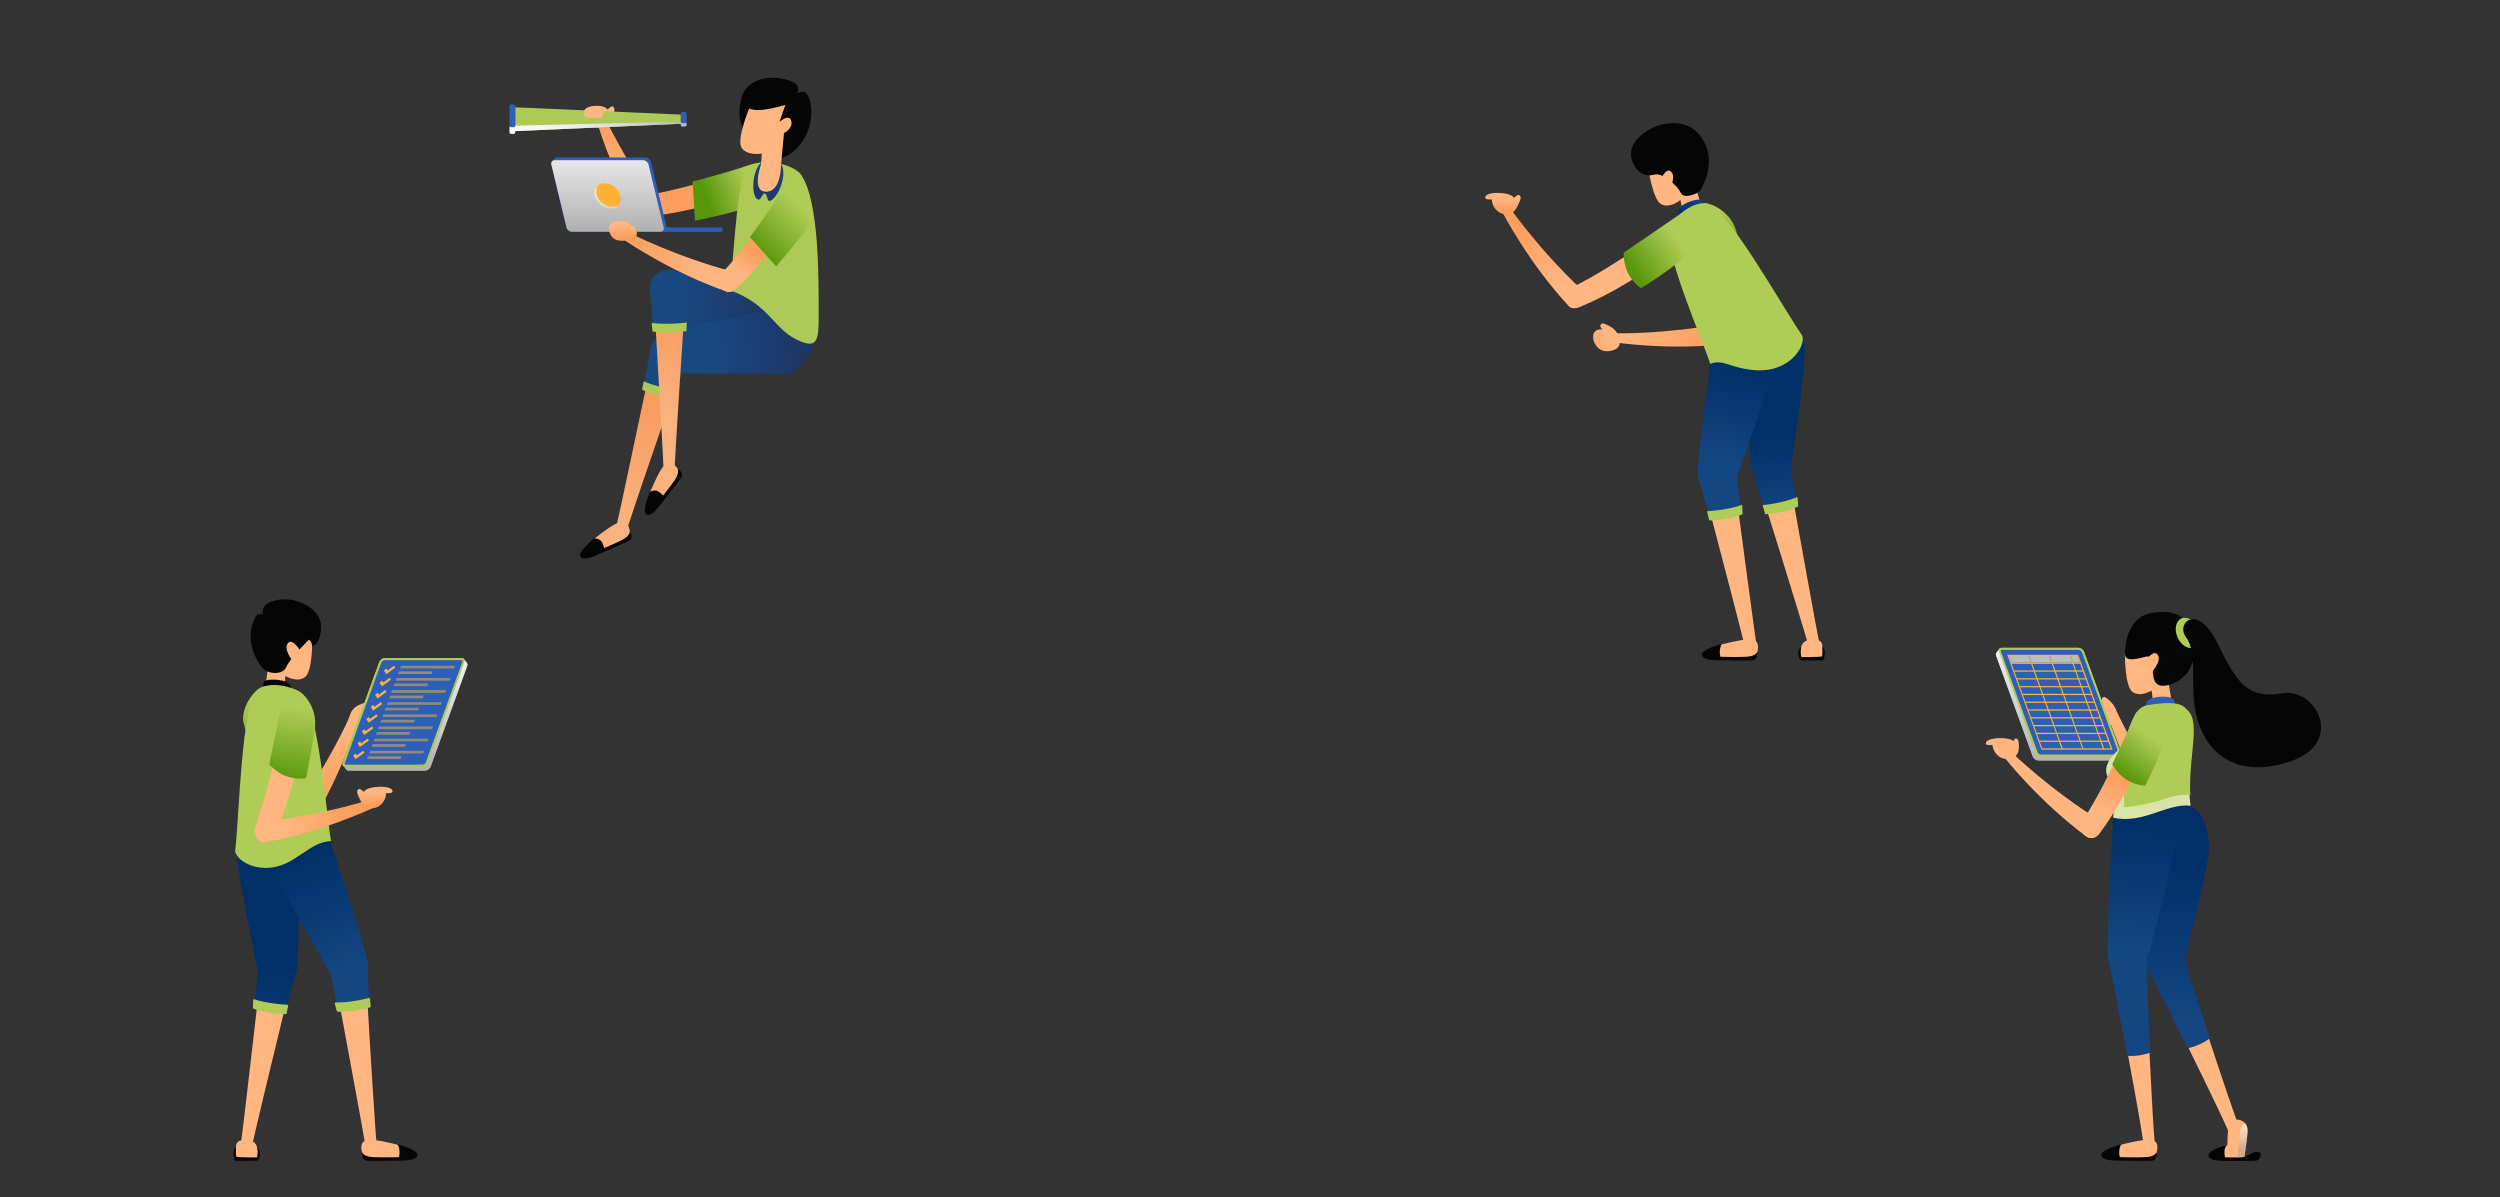 <svg id="ePAXFyYSc741" xmlns="http://www.w3.org/2000/svg" xmlns:xlink="http://www.w3.org/1999/xlink" viewBox="0 0 831 398" shape-rendering="geometricPrecision" text-rendering="geometricPrecision">
<rect x="0" y="0" width="831" height="398" fill="#333333" stroke="none"/>
<style><![CDATA[
#ePAXFyYSc7415_tr {animation: ePAXFyYSc7415_tr__tr 3000ms linear infinite normal forwards}@keyframes ePAXFyYSc7415_tr__tr { 0% {transform: translate(2501.146px,669.027px) rotate(0deg)} 33% {transform: translate(2501.146px,669.027px) rotate(12.834deg)} 66% {transform: translate(2501.146px,669.027px) rotate(0deg)} 100% {transform: translate(2501.146px,669.027px) rotate(0deg)}} #ePAXFyYSc7468_tr {animation: ePAXFyYSc7468_tr__tr 3000ms linear infinite normal forwards}@keyframes ePAXFyYSc7468_tr__tr { 0% {transform: translate(1179.11px,611.1px) rotate(0deg)} 33% {transform: translate(1179.11px,611.1px) rotate(11.905deg)} 66% {transform: translate(1179.11px,611.1px) rotate(0deg)} 100% {transform: translate(1179.11px,611.1px) rotate(0deg)}} #ePAXFyYSc74141_tr {animation: ePAXFyYSc74141_tr__tr 3000ms linear infinite normal forwards}@keyframes ePAXFyYSc74141_tr__tr { 0% {transform: translate(3077.387px,1300.4px) rotate(0deg)} 33% {transform: translate(3077.387px,1300.4px) rotate(13.02deg)} 66% {transform: translate(3077.387px,1300.4px) rotate(0deg)} 100% {transform: translate(3077.387px,1300.4px) rotate(0deg)}} #ePAXFyYSc74150_tr {animation: ePAXFyYSc74150_tr__tr 3000ms linear infinite normal forwards}@keyframes ePAXFyYSc74150_tr__tr { 0% {transform: translate(768.3px,1256.901px) rotate(0deg)} 16.333% {transform: translate(768.3px,1256.901px) rotate(12.879deg)} 46% {transform: translate(768.3px,1256.901px) rotate(0deg)} 100% {transform: translate(768.3px,1256.901px) rotate(0deg)}} #ePAXFyYSc74169_tr {animation: ePAXFyYSc74169_tr__tr 3000ms linear infinite normal forwards}@keyframes ePAXFyYSc74169_tr__tr { 0% {transform: translate(733.422px,1448.558px) rotate(0deg)} 50% {transform: translate(733.422px,1448.558px) rotate(13.195deg)} 100% {transform: translate(733.422px,1448.558px) rotate(0deg)}}
]]></style>
<defs><linearGradient id="ePAXFyYSc747-fill" x1="2415.888" y1="831.794" x2="2536.231" y2="829.078" spreadMethod="pad" gradientUnits="userSpaceOnUse" gradientTransform="translate(0 0)"><stop id="ePAXFyYSc747-fill-0" offset="0%" stop-color="#ffb680"/><stop id="ePAXFyYSc747-fill-1" offset="100%" stop-color="#fc9e5e"/></linearGradient><linearGradient id="ePAXFyYSc749-fill" x1="2395.303" y1="826.784" x2="2374.214" y2="837.034" spreadMethod="pad" gradientUnits="userSpaceOnUse" gradientTransform="translate(0 0)"><stop id="ePAXFyYSc749-fill-0" offset="0%" stop-color="#ffb680"/><stop id="ePAXFyYSc749-fill-1" offset="100%" stop-color="#fc9e5e"/></linearGradient><linearGradient id="ePAXFyYSc7410-fill" x1="2397.453" y1="835.477" x2="2371.248" y2="844.063" spreadMethod="pad" gradientUnits="userSpaceOnUse" gradientTransform="translate(0 0)"><stop id="ePAXFyYSc7410-fill-0" offset="0%" stop-color="#ffb680"/><stop id="ePAXFyYSc7410-fill-1" offset="100%" stop-color="#fc9e5e"/></linearGradient><linearGradient id="ePAXFyYSc7413-fill" x1="2421.275" y1="759.832" x2="2541.557" y2="764.496" spreadMethod="pad" gradientUnits="userSpaceOnUse" gradientTransform="translate(0 0)"><stop id="ePAXFyYSc7413-fill-0" offset="0%" stop-color="#ffb680"/><stop id="ePAXFyYSc7413-fill-1" offset="100%" stop-color="#fc9e5e"/></linearGradient><linearGradient id="ePAXFyYSc7414-fill" x1="2530.352" y1="677.804" x2="2538.65" y2="733.336" spreadMethod="pad" gradientUnits="userSpaceOnUse" gradientTransform="translate(0 0)"><stop id="ePAXFyYSc7414-fill-0" offset="0%" stop-color="#afcc56"/><stop id="ePAXFyYSc7414-fill-1" offset="100%" stop-color="#58970a"/></linearGradient><linearGradient id="ePAXFyYSc7419-fill" x1="2484.831" y1="678.671" x2="2517.59" y2="670.199" spreadMethod="pad" gradientUnits="userSpaceOnUse" gradientTransform="translate(0 0)"><stop id="ePAXFyYSc7419-fill-0" offset="0%" stop-color="#013068"/><stop id="ePAXFyYSc7419-fill-1" offset="100%" stop-color="#144682"/></linearGradient><linearGradient id="ePAXFyYSc7420-fill" x1="2609.331" y1="954.892" x2="2615.969" y2="1060.339" spreadMethod="pad" gradientUnits="userSpaceOnUse" gradientTransform="translate(0 0)"><stop id="ePAXFyYSc7420-fill-0" offset="0%" stop-color="#013068"/><stop id="ePAXFyYSc7420-fill-1" offset="100%" stop-color="#144682"/></linearGradient><linearGradient id="ePAXFyYSc7421-fill" x1="2560.84" y1="873.512" x2="2535.052" y2="983.299" spreadMethod="pad" gradientUnits="userSpaceOnUse" gradientTransform="translate(0 0)"><stop id="ePAXFyYSc7421-fill-0" offset="0%" stop-color="#013068"/><stop id="ePAXFyYSc7421-fill-1" offset="100%" stop-color="#144682"/></linearGradient><linearGradient id="ePAXFyYSc7426-fill" x1="2484.769" y1="712.671" x2="2429.62" y2="750.203" spreadMethod="pad" gradientUnits="userSpaceOnUse" gradientTransform="translate(0 0)"><stop id="ePAXFyYSc7426-fill-0" offset="0%" stop-color="#afcc56"/><stop id="ePAXFyYSc7426-fill-1" offset="100%" stop-color="#58970a"/></linearGradient><linearGradient id="ePAXFyYSc7427-fill" x1="2342.132" y1="763.228" x2="2290.969" y2="697.377" spreadMethod="pad" gradientUnits="userSpaceOnUse" gradientTransform="translate(0 0)"><stop id="ePAXFyYSc7427-fill-0" offset="0%" stop-color="#ffb680"/><stop id="ePAXFyYSc7427-fill-1" offset="100%" stop-color="#fc9e5e"/></linearGradient><linearGradient id="ePAXFyYSc7429-fill" x1="2283.897" y1="662.688" x2="2284.012" y2="676.521" spreadMethod="pad" gradientUnits="userSpaceOnUse" gradientTransform="translate(0 0)"><stop id="ePAXFyYSc7429-fill-0" offset="0%" stop-color="#ffb680"/><stop id="ePAXFyYSc7429-fill-1" offset="100%" stop-color="#fc9e5e"/></linearGradient><linearGradient id="ePAXFyYSc7430-fill" x1="2266.654" y1="662.877" x2="2266.768" y2="676.637" spreadMethod="pad" gradientUnits="userSpaceOnUse" gradientTransform="translate(0 0)"><stop id="ePAXFyYSc7430-fill-0" offset="0%" stop-color="#ffb680"/><stop id="ePAXFyYSc7430-fill-1" offset="100%" stop-color="#fc9e5e"/></linearGradient><linearGradient id="ePAXFyYSc7433-fill" x1="2571.444" y1="876.002" x2="2545.657" y2="985.789" spreadMethod="pad" gradientUnits="userSpaceOnUse" gradientTransform="translate(0 0)"><stop id="ePAXFyYSc7433-fill-0" offset="0%" stop-color="#013068"/><stop id="ePAXFyYSc7433-fill-1" offset="100%" stop-color="#144682"/></linearGradient><linearGradient id="ePAXFyYSc7437-fill" x1="2600.196" y1="955.467" x2="2606.834" y2="1060.914" spreadMethod="pad" gradientUnits="userSpaceOnUse" gradientTransform="translate(0 0)"><stop id="ePAXFyYSc7437-fill-0" offset="0%" stop-color="#013068"/><stop id="ePAXFyYSc7437-fill-1" offset="100%" stop-color="#144682"/></linearGradient><linearGradient id="ePAXFyYSc7447-fill" x1="1359.764" y1="819.028" x2="1252.913" y2="807.156" spreadMethod="pad" gradientUnits="userSpaceOnUse" gradientTransform="translate(0 0)"><stop id="ePAXFyYSc7447-fill-0" offset="0%" stop-color="#1f3566"/><stop id="ePAXFyYSc7447-fill-1" offset="100%" stop-color="#174880"/></linearGradient><linearGradient id="ePAXFyYSc7449-fill" x1="1404.013" y1="833.432" x2="1298.055" y2="846.964" spreadMethod="pad" gradientUnits="userSpaceOnUse" gradientTransform="translate(0 0)"><stop id="ePAXFyYSc7449-fill-0" offset="0%" stop-color="#1f3566"/><stop id="ePAXFyYSc7449-fill-1" offset="100%" stop-color="#174880"/></linearGradient><linearGradient id="ePAXFyYSc7451-fill" x1="1232.814" y1="575.448" x2="1267.333" y2="638.132" spreadMethod="pad" gradientUnits="userSpaceOnUse" gradientTransform="translate(0 0)"><stop id="ePAXFyYSc7451-fill-0" offset="0%" stop-color="#ffb680"/><stop id="ePAXFyYSc7451-fill-1" offset="100%" stop-color="#fc9e5e"/></linearGradient><linearGradient id="ePAXFyYSc7452-fill" x1="1343.729" y1="642.955" x2="1290.306" y2="663.263" spreadMethod="pad" gradientUnits="userSpaceOnUse" gradientTransform="translate(0 0)"><stop id="ePAXFyYSc7452-fill-0" offset="0%" stop-color="#afcc56"/><stop id="ePAXFyYSc7452-fill-1" offset="100%" stop-color="#58970a"/></linearGradient><linearGradient id="ePAXFyYSc7454-fill" x1="1361.636" y1="663.936" x2="1369.806" y2="610.064" spreadMethod="pad" gradientUnits="userSpaceOnUse" gradientTransform="translate(0 0)"><stop id="ePAXFyYSc7454-fill-0" offset="0%" stop-color="#1f3566"/><stop id="ePAXFyYSc7454-fill-1" offset="100%" stop-color="#174880"/></linearGradient><linearGradient id="ePAXFyYSc7458-fill" x1="1332.592" y1="754.606" x2="1346.938" y2="728.656" spreadMethod="pad" gradientUnits="userSpaceOnUse" gradientTransform="translate(0 0)"><stop id="ePAXFyYSc7458-fill-0" offset="0%" stop-color="#ffb680"/><stop id="ePAXFyYSc7458-fill-1" offset="100%" stop-color="#fc9e5e"/></linearGradient><linearGradient id="ePAXFyYSc7459-fill" x1="1402.97" y1="672.07" x2="1349.928" y2="724.921" spreadMethod="pad" gradientUnits="userSpaceOnUse" gradientTransform="translate(0 0)"><stop id="ePAXFyYSc7459-fill-0" offset="0%" stop-color="#afcc56"/><stop id="ePAXFyYSc7459-fill-1" offset="100%" stop-color="#58970a"/></linearGradient><linearGradient id="ePAXFyYSc7462-fill" x1="1171.665" y1="1063.443" x2="1215.58" y2="910.762" spreadMethod="pad" gradientUnits="userSpaceOnUse" gradientTransform="translate(0 0)"><stop id="ePAXFyYSc7462-fill-0" offset="0%" stop-color="#fab37f"/><stop id="ePAXFyYSc7462-fill-1" offset="100%" stop-color="#f79d60"/></linearGradient><linearGradient id="ePAXFyYSc7465-fill" x1="1183.168" y1="1066.751" x2="1227.083" y2="914.07" spreadMethod="pad" gradientUnits="userSpaceOnUse" gradientTransform="translate(0 0)"><stop id="ePAXFyYSc7465-fill-0" offset="0%" stop-color="#fab37f"/><stop id="ePAXFyYSc7465-fill-1" offset="100%" stop-color="#f79d60"/></linearGradient><linearGradient id="ePAXFyYSc7466-fill" x1="1405.739" y1="846.942" x2="1299.781" y2="860.474" spreadMethod="pad" gradientUnits="userSpaceOnUse" gradientTransform="translate(0 0)"><stop id="ePAXFyYSc7466-fill-0" offset="0%" stop-color="#1f3566"/><stop id="ePAXFyYSc7466-fill-1" offset="100%" stop-color="#174880"/></linearGradient><linearGradient id="ePAXFyYSc7472-fill" x1="1200.488" y1="645.238" x2="1167.618" y2="565.428" spreadMethod="pad" gradientUnits="userSpaceOnUse" gradientTransform="translate(0 0)"><stop id="ePAXFyYSc7472-fill-0" offset="0%" stop-color="#ffb680"/><stop id="ePAXFyYSc7472-fill-1" offset="100%" stop-color="#fc9e5e"/></linearGradient><linearGradient id="ePAXFyYSc7478-fill" x1="1407.998" y1="574.567" x2="1003.161" y2="574.567" spreadMethod="pad" gradientUnits="userSpaceOnUse" gradientTransform="translate(0 0)"><stop id="ePAXFyYSc7478-fill-0" offset="0%" stop-color="#5e5e5e"/><stop id="ePAXFyYSc7478-fill-1" offset="0%" stop-color="#5f5f5f"/><stop id="ePAXFyYSc7478-fill-2" offset="18.07%" stop-color="#8f8f8f"/><stop id="ePAXFyYSc7478-fill-3" offset="35.78%" stop-color="#b7b7b7"/><stop id="ePAXFyYSc7478-fill-4" offset="53.06%" stop-color="#d7d7d7"/><stop id="ePAXFyYSc7478-fill-5" offset="69.79%" stop-color="#ededed"/><stop id="ePAXFyYSc7478-fill-6" offset="85.72%" stop-color="#fafafa"/><stop id="ePAXFyYSc7478-fill-7" offset="100%" stop-color="#fff"/></linearGradient><linearGradient id="ePAXFyYSc7481-fill" x1="1240.044" y1="936.582" x2="1244.64" y2="800.242" spreadMethod="pad" gradientUnits="userSpaceOnUse" gradientTransform="translate(0 0)"><stop id="ePAXFyYSc7481-fill-0" offset="0%" stop-color="#fab37f"/><stop id="ePAXFyYSc7481-fill-1" offset="100%" stop-color="#f79d60"/></linearGradient><linearGradient id="ePAXFyYSc7482-fill" x1="1395.177" y1="869.589" x2="1298.858" y2="819.227" spreadMethod="pad" gradientUnits="userSpaceOnUse" gradientTransform="translate(0 0)"><stop id="ePAXFyYSc7482-fill-0" offset="0%" stop-color="#1f3566"/><stop id="ePAXFyYSc7482-fill-1" offset="100%" stop-color="#174880"/></linearGradient><linearGradient id="ePAXFyYSc7485-fill" x1="1237.909" y1="936.51" x2="1242.505" y2="800.17" spreadMethod="pad" gradientUnits="userSpaceOnUse" gradientTransform="translate(0 0)"><stop id="ePAXFyYSc7485-fill-0" offset="0%" stop-color="#fab37f"/><stop id="ePAXFyYSc7485-fill-1" offset="100%" stop-color="#f79d60"/></linearGradient><linearGradient id="ePAXFyYSc7487-fill" x1="1285.096" y1="749.651" x2="1198.446" y2="707.096" spreadMethod="pad" gradientUnits="userSpaceOnUse" gradientTransform="translate(0 0)"><stop id="ePAXFyYSc7487-fill-0" offset="0%" stop-color="#ffb680"/><stop id="ePAXFyYSc7487-fill-1" offset="100%" stop-color="#fc9e5e"/></linearGradient><linearGradient id="ePAXFyYSc7494-fill" x1="1167.65" y1="777.057" x2="1167.65" y2="578.061" spreadMethod="pad" gradientUnits="userSpaceOnUse" gradientTransform="translate(0 0)"><stop id="ePAXFyYSc7494-fill-0" offset="0%" stop-color="#818082"/><stop id="ePAXFyYSc7494-fill-1" offset="100%" stop-color="#fff"/></linearGradient><linearGradient id="ePAXFyYSc7497-fill" x1="1166.844" y1="734.303" x2="1166.844" y2="641.033" spreadMethod="pad" gradientUnits="userSpaceOnUse" gradientTransform="translate(0 0)"><stop id="ePAXFyYSc7497-fill-0" offset="0%" stop-color="#818082"/><stop id="ePAXFyYSc7497-fill-1" offset="100%" stop-color="#fff"/></linearGradient><linearGradient id="ePAXFyYSc7499-fill" x1="1185.96" y1="693.399" x2="1187.437" y2="709.335" spreadMethod="pad" gradientUnits="userSpaceOnUse" gradientTransform="translate(0 0)"><stop id="ePAXFyYSc7499-fill-0" offset="0%" stop-color="#ffb680"/><stop id="ePAXFyYSc7499-fill-1" offset="100%" stop-color="#fc9e5e"/></linearGradient><linearGradient id="ePAXFyYSc74100-fill" x1="1198.645" y1="698.911" x2="1200.229" y2="705.745" spreadMethod="pad" gradientUnits="userSpaceOnUse" gradientTransform="translate(0 0)"><stop id="ePAXFyYSc74100-fill-0" offset="0%" stop-color="#ffb680"/><stop id="ePAXFyYSc74100-fill-1" offset="100%" stop-color="#fc9e5e"/></linearGradient><linearGradient id="ePAXFyYSc74109-fill" x1="3024.289" y1="1298.244" x2="3068.203" y2="1388.372" spreadMethod="pad" gradientUnits="userSpaceOnUse" gradientTransform="translate(0 0)"><stop id="ePAXFyYSc74109-fill-0" offset="0%" stop-color="#ffb680"/><stop id="ePAXFyYSc74109-fill-1" offset="100%" stop-color="#fc9e5e"/></linearGradient><linearGradient id="ePAXFyYSc74111-fill" x1="3010.093" y1="1286.893" x2="2986.818" y2="1290.512" spreadMethod="pad" gradientUnits="userSpaceOnUse" gradientTransform="translate(0 0)"><stop id="ePAXFyYSc74111-fill-0" offset="0%" stop-color="#ffb680"/><stop id="ePAXFyYSc74111-fill-1" offset="100%" stop-color="#fc9e5e"/></linearGradient><linearGradient id="ePAXFyYSc74112-fill" x1="3009.555" y1="1295.893" x2="2981.985" y2="1296.404" spreadMethod="pad" gradientUnits="userSpaceOnUse" gradientTransform="translate(0 0)"><stop id="ePAXFyYSc74112-fill-0" offset="0%" stop-color="#ffb680"/><stop id="ePAXFyYSc74112-fill-1" offset="100%" stop-color="#fc9e5e"/></linearGradient><linearGradient id="ePAXFyYSc74119-fill" x1="2953.356" y1="1186.106" x2="2953.356" y2="1397.769" spreadMethod="pad" gradientUnits="userSpaceOnUse" gradientTransform="translate(0 0)"><stop id="ePAXFyYSc74119-fill-0" offset="0%" stop-color="#fff"/><stop id="ePAXFyYSc74119-fill-1" offset="100%" stop-color="#a0a0a0"/></linearGradient><linearGradient id="ePAXFyYSc74123-fill" x1="3144.948" y1="1668.534" x2="3144.948" y2="1555.801" spreadMethod="pad" gradientUnits="userSpaceOnUse" gradientTransform="translate(0 0)"><stop id="ePAXFyYSc74123-fill-0" offset="0%" stop-color="#ffb680"/><stop id="ePAXFyYSc74123-fill-1" offset="100%" stop-color="#fc9e5e"/></linearGradient><linearGradient id="ePAXFyYSc74124-fill" x1="3099.044" y1="1485.48" x2="3099.044" y2="1676.322" spreadMethod="pad" gradientUnits="userSpaceOnUse" gradientTransform="translate(0 0)"><stop id="ePAXFyYSc74124-fill-0" offset="0%" stop-color="#013068"/><stop id="ePAXFyYSc74124-fill-1" offset="100%" stop-color="#144682"/></linearGradient><linearGradient id="ePAXFyYSc74128-fill" x1="3179.159" y1="1806.855" x2="3179.159" y2="1831.618" spreadMethod="pad" gradientUnits="userSpaceOnUse" gradientTransform="translate(0 0)"><stop id="ePAXFyYSc74128-fill-0" offset="0%" stop-color="#fff"/><stop id="ePAXFyYSc74128-fill-1" offset="100%" stop-color="#a0a0a0"/></linearGradient><linearGradient id="ePAXFyYSc74129-fill" x1="3099.79" y1="1485.479" x2="3099.79" y2="1676.322" spreadMethod="pad" gradientUnits="userSpaceOnUse" gradientTransform="translate(0 0)"><stop id="ePAXFyYSc74129-fill-0" offset="0%" stop-color="#013068"/><stop id="ePAXFyYSc74129-fill-1" offset="100%" stop-color="#144682"/></linearGradient><linearGradient id="ePAXFyYSc74135-fill" x1="3058.616" y1="1434.972" x2="3053.28" y2="1589.053" spreadMethod="pad" gradientUnits="userSpaceOnUse" gradientTransform="translate(0 0)"><stop id="ePAXFyYSc74135-fill-0" offset="0%" stop-color="#013068"/><stop id="ePAXFyYSc74135-fill-1" offset="100%" stop-color="#144682"/></linearGradient><linearGradient id="ePAXFyYSc74137-fill" x1="3048.195" y1="1434.567" x2="3042.86" y2="1588.646" spreadMethod="pad" gradientUnits="userSpaceOnUse" gradientTransform="translate(0 0)"><stop id="ePAXFyYSc74137-fill-0" offset="0%" stop-color="#013068"/><stop id="ePAXFyYSc74137-fill-1" offset="100%" stop-color="#144682"/></linearGradient><linearGradient id="ePAXFyYSc74147-fill" x1="3003.229" y1="1414.095" x2="3028.421" y2="1370.879" spreadMethod="pad" gradientUnits="userSpaceOnUse" gradientTransform="translate(0 0)"><stop id="ePAXFyYSc74147-fill-0" offset="0%" stop-color="#ffb680"/><stop id="ePAXFyYSc74147-fill-1" offset="100%" stop-color="#fc9e5e"/></linearGradient><linearGradient id="ePAXFyYSc74148-fill" x1="3066.62" y1="1324.199" x2="3031.96" y2="1370.539" spreadMethod="pad" gradientUnits="userSpaceOnUse" gradientTransform="translate(0 0)"><stop id="ePAXFyYSc74148-fill-0" offset="0%" stop-color="#afcc56"/><stop id="ePAXFyYSc74148-fill-1" offset="100%" stop-color="#58970a"/></linearGradient><linearGradient id="ePAXFyYSc74157-fill" x1="804.74" y1="1288.782" x2="760.825" y2="1378.909" spreadMethod="pad" gradientUnits="userSpaceOnUse" gradientTransform="translate(0 0)"><stop id="ePAXFyYSc74157-fill-0" offset="0%" stop-color="#ffb680"/><stop id="ePAXFyYSc74157-fill-1" offset="100%" stop-color="#fc9e5e"/></linearGradient><linearGradient id="ePAXFyYSc74158-fill" x1="739.344" y1="1278.585" x2="755.812" y2="1352.755" spreadMethod="pad" gradientUnits="userSpaceOnUse" gradientTransform="translate(0 0)"><stop id="ePAXFyYSc74158-fill-0" offset="0%" stop-color="#afcc56"/><stop id="ePAXFyYSc74158-fill-1" offset="100%" stop-color="#58970a"/></linearGradient><linearGradient id="ePAXFyYSc74159-fill" x1="848.919" y1="1310.308" x2="805.004" y2="1400.435" spreadMethod="pad" gradientUnits="userSpaceOnUse" gradientTransform="translate(0 0)"><stop id="ePAXFyYSc74159-fill-0" offset="0%" stop-color="#ffb680"/><stop id="ePAXFyYSc74159-fill-1" offset="100%" stop-color="#fc9e5e"/></linearGradient><linearGradient id="ePAXFyYSc74161-fill" x1="868.867" y1="1292.764" x2="888.463" y2="1305.642" spreadMethod="pad" gradientUnits="userSpaceOnUse" gradientTransform="translate(0 0)"><stop id="ePAXFyYSc74161-fill-0" offset="0%" stop-color="#ffb680"/><stop id="ePAXFyYSc74161-fill-1" offset="100%" stop-color="#fc9e5e"/></linearGradient><linearGradient id="ePAXFyYSc74162-fill" x1="865.615" y1="1301.198" x2="890.497" y2="1313.084" spreadMethod="pad" gradientUnits="userSpaceOnUse" gradientTransform="translate(0 0)"><stop id="ePAXFyYSc74162-fill-0" offset="0%" stop-color="#ffb680"/><stop id="ePAXFyYSc74162-fill-1" offset="100%" stop-color="#fc9e5e"/></linearGradient><linearGradient id="ePAXFyYSc74163-fill" x1="741.238" y1="1605.48" x2="726.686" y2="1760.204" spreadMethod="pad" gradientUnits="userSpaceOnUse" gradientTransform="translate(0 0)"><stop id="ePAXFyYSc74163-fill-0" offset="0%" stop-color="#013068"/><stop id="ePAXFyYSc74163-fill-1" offset="100%" stop-color="#144682"/></linearGradient><linearGradient id="ePAXFyYSc74164-fill" x1="793.46" y1="1474.228" x2="850.141" y2="1611.335" spreadMethod="pad" gradientUnits="userSpaceOnUse" gradientTransform="translate(0 0)"><stop id="ePAXFyYSc74164-fill-0" offset="0%" stop-color="#013068"/><stop id="ePAXFyYSc74164-fill-1" offset="100%" stop-color="#144682"/></linearGradient><linearGradient id="ePAXFyYSc74168-fill" x1="789.253" y1="1289.666" x2="771.205" y2="1380.031" spreadMethod="pad" gradientUnits="userSpaceOnUse" gradientTransform="translate(0 0)"><stop id="ePAXFyYSc74168-fill-0" offset="0%" stop-color="#afcc56"/><stop id="ePAXFyYSc74168-fill-1" offset="100%" stop-color="#58970a"/></linearGradient><linearGradient id="ePAXFyYSc74170-fill" x1="771.095" y1="1435.002" x2="851.61" y2="1413.285" spreadMethod="pad" gradientUnits="userSpaceOnUse" gradientTransform="translate(0 0)"><stop id="ePAXFyYSc74170-fill-0" offset="0%" stop-color="#ffb680"/><stop id="ePAXFyYSc74170-fill-1" offset="100%" stop-color="#fc9e5e"/></linearGradient><linearGradient id="ePAXFyYSc74172-fill" x1="867.29" y1="1394.043" x2="867.29" y2="1407.876" spreadMethod="pad" gradientUnits="userSpaceOnUse" gradientTransform="translate(0 0)"><stop id="ePAXFyYSc74172-fill-0" offset="0%" stop-color="#ffb680"/><stop id="ePAXFyYSc74172-fill-1" offset="100%" stop-color="#fc9e5e"/></linearGradient><linearGradient id="ePAXFyYSc74173-fill" x1="884.579" y1="1394.089" x2="884.579" y2="1407.849" spreadMethod="pad" gradientUnits="userSpaceOnUse" gradientTransform="translate(0 0)"><stop id="ePAXFyYSc74173-fill-0" offset="0%" stop-color="#ffb680"/><stop id="ePAXFyYSc74173-fill-1" offset="100%" stop-color="#fc9e5e"/></linearGradient><linearGradient id="ePAXFyYSc74182-fill" x1="790.003" y1="1475.658" x2="846.685" y2="1612.764" spreadMethod="pad" gradientUnits="userSpaceOnUse" gradientTransform="translate(0 0)"><stop id="ePAXFyYSc74182-fill-0" offset="0%" stop-color="#013068"/><stop id="ePAXFyYSc74182-fill-1" offset="100%" stop-color="#144682"/></linearGradient><linearGradient id="ePAXFyYSc74185-fill" x1="761.484" y1="1607.384" x2="746.93" y2="1762.108" spreadMethod="pad" gradientUnits="userSpaceOnUse" gradientTransform="translate(0 0)"><stop id="ePAXFyYSc74185-fill-0" offset="0%" stop-color="#013068"/><stop id="ePAXFyYSc74185-fill-1" offset="100%" stop-color="#144682"/></linearGradient><linearGradient id="ePAXFyYSc74193-fill" x1="918.96" y1="1198.69" x2="918.96" y2="1410.243" spreadMethod="pad" gradientUnits="userSpaceOnUse" gradientTransform="translate(0 0)"><stop id="ePAXFyYSc74193-fill-0" offset="0%" stop-color="#fff"/><stop id="ePAXFyYSc74193-fill-1" offset="100%" stop-color="#9d9d9d"/></linearGradient></defs><g transform="matrix(.27 0 0 0.27-113.323-112.647)"><g><g><g><g><path d="M2541.9,815.1c-69.6,13.7-133.4,12.5-133.4,12.5l-2.7,10.9c0,0,69.3,10.7,140.8,1.9c0,0,8.5-1.5,7-14.3-1.5-12.1-11-11-11-11-.2,0-.5,0-.7,0Z" fill="url(#ePAXFyYSc747-fill)"/><g><path d="M2402.8,819.6c-3.2-1.8-10.1-5.8-11.9-3.5-3,3.8.8,3.9,4.1,12c2.1,5.2,17.3,3.4,17.3,3.4s-1.6-7.5-9.5-11.9Z" fill="url(#ePAXFyYSc749-fill)"/><path d="M2413.7,838.3c1,9.3-11,11.9-18,11.2-15.2-1.7-21.5-27.3-4.9-26.7c16.2.6,21.5,2.6,22.9,15.5Z" fill="url(#ePAXFyYSc7410-fill)"/></g></g><g><g><path d="M2512.7,699.5c0,0,16,59.2,19.7,129.8c0,0,1.2,11.6,13.3,11.3c12.8-.3,12.4-11.7,12.4-11.7c0-.3,0-.5,0-.8c1.3-66.6-13.7-129-25-136.8-11.4-7.8-21.8-1.6-20.4,8.2Z" fill="url(#ePAXFyYSc7413-fill)"/><path d="M2518.7,751.6c0,0,12.8,6,24.7,5.3c15-.9,23.7-7.2,23.7-7.2s-2.8-9.8-9-44.4c-6.4-35.4-58.8-53.4-52.8-21.3c3.9,20.9,13.4,67.6,13.4,67.6Z" fill="url(#ePAXFyYSc7414-fill)"/></g><g id="ePAXFyYSc7415_tr" transform="translate(2501.146,669.027) rotate(0)"><g transform="translate(-2501.146,-669.027)"><path d="M2448.6,622.2c0,0,5.4,40.3,16.1,46.3c10.8,6,23.8-5.1,23.8-5.1s2.6,12.4,3.3,15.3c2.7,12.5,24.7-.8,24.7-.8l-15.6-51.1c0,0,7.2-10.8.1-17.5-7-6.6-12,8.3-12,8.3l-4.2-21.7c0-.1-22.4,25.3-36.2,26.3Z" fill="#ffb680"/><path d="M2450.4,576.6c18.7-10.6,45-11.6,59.4,4.3c24.4,27,10.3,58.5,3.6,70.1-2.8,4.8-20.2,11.1-23.8,4.5-6.1-11.3-22.8-26-33.2-23.3-8.3,2.2-17.2-.2-22.3-7.5-13.4-19.2-4.8-36.1,16.3-48.1Z" fill="#050505"/><path d="M2474.3,651.4c0,0,9.7-16.2,2.7-22.9-7-6.6-14.5,13.7-14.5,13.7l11.8,9.2Z" fill="#ffb680"/><path d="M2517.1,668.7c-1-5.3-2.4-7.4-13.7-4.4-10.4,2.8-19.4,9.4-18.3,15.4c2.5,13.2,14.9,2.9,21.3.1c6.5-2.7,11.9-5,10.7-11.1Z" fill="url(#ePAXFyYSc7419-fill)"/></g></g><path d="M2561.8,822.3c4-43.1,77.8-16.6,79.7,21.1c1.2,23.4-9.9,101.1-17.2,153.1-.8,5.5-9.1,16.2-23.6,16.9-19.2.8-23.4-12.8-24.3-19-7.2-49.8-14.6-172.1-14.6-172.1Z" fill="url(#ePAXFyYSc7420-fill)"/><path d="M2530.8,825.5c12.7-41.4,79.5-.3,73.7,37-3.6,23.2-30.4,96.9-48.2,146.3-1.9,5.3-12.3,14-26.6,11.7-18.9-3.1-20.3-17.4-19.9-23.6c3.3-50.2,21-171.4,21-171.4Z" fill="url(#ePAXFyYSc7421-fill)"/><path d="M2520.5,667.6c24.5,3,93.2,126.9,117.4,161.9c6.8,10.4-13.1,47.2-58.2,43.4-30.5-2.5-38.2-14.1-54.5-7.7-6.1-21.1-53.3-127.5-51.3-162.9.8-12.4,26.2-37.3,46.6-34.7Z" fill="#afcc56"/><g><g><path d="M2463.8,701.7c0,0-47.7,38.6-110.7,70.5c0,0-10.1,5.7-5,16.7c5.4,11.6,15.7,6.6,15.7,6.6.2-.1.5-.2.7-.3c61.4-25.7,112.4-64.7,115-78.2s-7.3-20.5-15.7-15.3Z" fill="#ffb680"/><path d="M2418.6,728.3c0,0-.3,14.2,5.1,24.8c6.9,13.3,16.2,18.8,16.2,18.8s28.9-16.8,55.7-39.7c11.5-9.8,11.3-23.9,8.1-39-2.1-9.9-5.3-19.4-15.3-12.6-17.4,11.9-69.8,47.7-69.8,47.7Z" fill="url(#ePAXFyYSc7426-fill)"/></g><path d="M2369.3,775.9c-52.2-48.1-88.9-100.3-88.9-100.3l-10.3,4.3c0,0,32.3,62.2,81.6,114.8c0,0,6.2,6,15.7-2.8c8.9-8.3,2.4-15.4,2.4-15.4-.2-.2-.3-.4-.5-.6Z" fill="url(#ePAXFyYSc7427-fill)"/><g><path d="M2288.1,670.6c1.5-3.3,4.9-9.3,3.3-11.8-2.9-4.5-4.6.8-12.5,4.6-5.1,2.5-1.9,17.5-1.9,17.5s6.4-.1,11.1-10.3Z" fill="url(#ePAXFyYSc7429-fill)"/><path d="M2277.1,680.8c9.3-1.4,9.2-13.8,6.2-20.2-3.4-7.4-35.1-8.2-35.1-.4c0,3.5,7.1,2.4,8,2.4.2,9,8.1,20.2,20.9,18.2Z" fill="url(#ePAXFyYSc7430-fill)"/></g></g><g><path d="M2526.4,1053.2c9.9,36.9,41.4,158.5,42.7,165.3c1.1,5.4,6.8,5.2,8.6,5c1.6-.1,6.1-2,5.3-6.6-1.6-8.5-18.9-139.1-23.1-170.1-12.3,4.1-25.7,5.6-33.5,6.4Z" fill="#ffb680"/><path d="M2539.3,982.1c-21.2-5.3-31.5,10.8-29.1,20.9c2.3,9.6,3.5,12.4,6.1,21.5c3.1,10.9,6.1,21.7,8.9,32.1c7.9-.7,26-2.7,38.3-6.8-2.4-17.9-4.4-34.1-5.3-44.5-.4-4-4.9-19.7-18.9-23.2Z" fill="url(#ePAXFyYSc7433-fill)"/><path d="M2544.7,1043.8c10.5-1.9,16.6-3.9,19.8-5.2.4,5.8.6,11.5.6,11.5s-4.3,2.8-18.9,5.5-22.3,2.3-22.3,2.3-1.8-8.4-2.6-11.2v-.1c4.2-.2,12-.7,23.4-2.8Z" fill="#afcc56"/></g><g><path d="M2595,1045.4c11.6,36.4,48.5,156.5,50.2,163.2c1.3,5.3,7,4.9,8.8,4.6c1.6-.2,6-2.2,5-6.8-2-8.4-25.2-138.1-30.8-168.9-12,4.7-25.3,6.9-33.2,7.9Z" fill="#ffb680"/><path d="M2604.7,973.9c-21.4-4.3-31,12.2-28.1,22.2c2.8,9.5,4,12.2,7.1,21.2c3.6,10.8,7.1,21.4,10.4,31.6c7.8-1.1,25.9-3.9,37.9-8.5-3.2-17.8-5.9-33.9-7.3-44.3-.6-3.9-5.9-19.4-20-22.2Z" fill="url(#ePAXFyYSc7437-fill)"/><path d="M2612.9,1035.2c10.4-2.4,16.4-4.7,19.6-6.1.7,5.8,1.1,11.4,1.1,11.4s-4.1,3-18.6,6.4-22.2,3.3-22.2,3.3-2.2-8.4-3.1-11v-.1c4.2-.4,12-1.3,23.2-3.9Z" fill="#afcc56"/></g></g><g><path d="M2583.9,1212.2c0,0,2.1,14.1-11.9,15.6s-53.9,3.5-55.8-4.8c-1.4-6.2,21.9-12.6,36.9-15.7c15.1-3.2,30.3-5.9,30.8,4.9Z" fill="#ffb680"/><path d="M2539.5,1210c0,0-4.2,6-1.8,15.8c7.8.2,23,.5,32.8-.1c10.2-.6,12.4-5.5,12.4-5.5s1,8.7-4.7,9.8c-4,.7-36.6.1-45.6,0-9-.2-17.4-1.8-17.7-6.6-.5-7.4,24.6-13.4,24.6-13.4Z" fill="#050505"/></g><g><path d="M2663.2,1212.2c-.3-7-6.9-8.3-15.6-7.5-6.7.9-10.2,5.9-10.9,11.1-.7,6-.2,6.8,1,12.5c2.1-.2,24.9,1,25.2-.5c1.3-7.9.3-15.6.3-15.6Z" fill="#ffb680"/><path d="M2658.4,1225.8c-6.8.4-16.1.4-24.1.3.5,1.6,1.6,4.3,3.9,4.2c10.9-.3,20,.2,25.3,0c1.8-.1,2.2-2.8,2.2-5.8-1.8.6-4.2,1.2-7.3,1.3Z" fill="#050505"/><path d="M2636.7,1215.8c.1-.9.3-1.8.6-2.6-4.3,3.7-4.1,9.6-2.9,12.9c0,0,1.4.2,3,.5-1-4.2-1.4-5.5-.7-10.8Zm26.6-2.5c.2,2.3.6,7.9-.3,13.8c1.6-.6,2.7-1.4,2.9-2.6.2-2.5,1.5-7.7-2.6-11.2Z" fill="#050505"/></g></g><g><path d="M1420.4,813.5c11.8,39.1-31.1,75.1-65.8,60.4-21.6-9.1-76.4-45.2-120-74.5-4.7-3.1-16-13.9-14.5-30.6c1.5-16.3,21.2-21.3,27.1-19.4c47.9,15.2,173.2,64.1,173.2,64.1Z" fill="url(#ePAXFyYSc7447-fill)"/><path d="M1332.8,536.8c6.9-24.7,41.6-29.5,64.5-17.9c8.7,4.6,3.6,13.7,3.6,13.7s8.8-7.1,13.7,2.7c1.2,2.4,2.1,5,2.7,7.8c6.5,33.2-14.5,59.2-28.5,65.8-14.5,6.9-18.5,1.8-23.1-11.9-9.7-28.7-23.1-12.1-23.1-12.1s-19.7-12.5-9.8-48.1Z" fill="#050505"/><path d="M1403.7,792c43.3-1.5,18.2,85.2-19.5,85.2-26.5,0-80.2.3-132.7-.5-5.6-.1-21-2.9-28.8-17.8-7.6-14.5,6.1-29.4,12.2-31.1c48.5-13.2,168.8-35.8,168.8-35.8Z" fill="url(#ePAXFyYSc7449-fill)"/><g><path d="M1337.3,623.8c0,0-56.9,22.9-126.6,34.8c0,0-11.4,2.5-9.7,14.5c1.8,12.7,13.1,11,13.1,11c.3,0,.5,0,.8-.1c66.3-6.5,126.5-28.8,132.9-41c6.5-12.1-.9-21.7-10.5-19.2Z" fill="url(#ePAXFyYSc7451-fill)"/><path d="M1272.4,640.6l2.9,48.4c0,0,46.4-9.2,78.1-20.3c23.6-8.3,17.5-58.1-8.8-49.1-35.4,12-72.2,21-72.2,21Z" fill="url(#ePAXFyYSc7452-fill)"/></g><path d="M1427.6,808.4c0-49.9.8-142.7-21.5-175.9-8.4-12.5-46.2-22.1-63.4-10.9-15.9,10.3-18.4,97.7-24.3,153c50.9,18.4,53.3,49.7,87.3,63.1c19.8,7.9,21.9-2.2,21.9-29.3Z" fill="#adc956"/><path d="M1361.4,655.4c2.7.1,2.6,9.2,5.4,9.2c8.4,0,24.4-31.8,13.9-47-5-7.3-20.8-4.2-25.5,1.3-10.3,11.8-10.5,42.4-1.9,44c3.5.5,4.6-7.6,8.1-7.5Z" fill="url(#ePAXFyYSc7454-fill)"/><g><path d="M1342,550.8c0,0-15.6,37.5-9.4,48.1c6.3,10.6,25,7.4,25,7.4s-.6,10.1-1,13c-.5,2.9-12.2,34.6,7,33.9c17.8-.6,17.6-32.2,17.6-32.2l3.7-39.9c0,0,11.6-5.8,8.9-15.1s-14.5,1.2-14.5,1.2l7.3-20.9c-.1-.1-32.2,10.6-44.6,4.5Z" fill="#ffb680"/></g><g><path d="M1385.8,650c0,0-30.9,53-78.7,105.1c0,0-7.4,9,1.2,17.4c9.2,9,17,.7,17,.7.2-.2.4-.4.6-.5c48.4-45.8,82.3-100.3,79.9-113.8-2.2-13.7-13.9-16.7-20-8.9Z" fill="url(#ePAXFyYSc7458-fill)"/><path d="M1342.9,709.1l32.4,36.1c0,0,26.8-30.7,43.5-54.4c5.5-7.8-9.7-78.3-24.7-54.9-20.2,31.5-51.2,73.2-51.2,73.2Z" fill="url(#ePAXFyYSc7459-fill)"/></g><g><g><path d="M1192.7,1063.7c0,0,7.7,12-4.4,19.1-12.2,7.1-47.7,25.3-52.8,18.5-3.8-5.1,14.8-20.5,27.2-29.5c12.3-8.9,25.1-17.7,30-8.1Z" fill="url(#ePAXFyYSc7462-fill)"/><path d="M1151.3,1080c0,0,3.5-.1,6.8,1.8c3.4,1.8,5.4,10.1,5.4,10.1s13.9-5.7,22.6-10.2c9.1-4.8,9-10.1,9-10.1s4.5,7.5-.3,10.8c-3.3,2.3-33.3,15.1-41.6,18.7-8.3,3.5-16.6,5.5-18.9,1.3-3.5-6.6,17-22.4,17-22.4Z" fill="#050505"/></g><g><path d="M1248.1,902.7c-12.6,36-53.1,155-55,161.7-1.5,5.3-7.1,4.6-9,4.4-1.6-.2-6-2.4-4.8-6.9c2.2-8.3,29.3-137.3,35.8-167.9c11.9,4.8,25.2,7.4,33,8.7Z" fill="url(#ePAXFyYSc7465-fill)"/><path d="M1242,829c20.6,1.5,29.1,15,25.9,24.9-3,9.4-4.4,12.1-7.7,21-4,10.7-7.7,21.2-11.3,31.3-7.8-1.3-25.7-4.7-37.7-9.6c3.7-17.7,7.9-40.8,9.6-51.1.8-4,6.8-17.5,21.2-16.5Z" fill="url(#ePAXFyYSc7466-fill)"/><path d="M1212.2,886.7c3.6,1.6,9.5,3.8,18.6,6.2c10.7,2.8,18.4,4,23.1,4.6-.9,3.3-3.2,10.1-3.2,10.1s-7.7-.1-22.1-3.9-18.4-6.9-18.4-6.9.9-4.7,2-10.1Z" fill="#adc956"/></g></g><g id="ePAXFyYSc7468_tr" transform="translate(1179.11,611.1) rotate(0)"><g transform="translate(-1179.11,-611.1)"><g><path d="M1173,561.7c1.7-3.2,4.4-9.6,2.6-12-3.1-4.4-4.6,1-12.2,5.3-4.9,2.8-.8,17.6-.8,17.6s6.8-4.1,10.4-10.9Z" fill="#ffb680"/><path d="M1162.6,572.6c12.8-8,8.3-14.3,5-20.5-3.9-7.2-28.7-5.7-28.7,2.5.1,13.4,14.3,23.9,23.7,18Z" fill="#ffb680"/><path d="M1225.4,666.6c-39.6-58.9-60-102.6-60-102.6l-11,1.8c0,0,13.8,52.4,49.6,115c0,0,4.7,7.3,15.9.9c10.6-6,5.9-14.4,5.9-14.4-.1-.3-.2-.5-.4-.7Z" fill="url(#ePAXFyYSc7472-fill)"/></g><g><g><polygon points="1257.9,569.6 1054,578.6 1054,549.3 1257.9,558.3" fill="#adc956"/><path d="M1047,580.1c0,1.1.9,2,2,2h3c1.1,0,2-.9,2-2v-32.3c0-1.1-.9-2-2-2h-3c-1.1,0-2,.9-2,2v32.3Z" fill="#2e5fb7"/><path d="M1257.9,571c0,1.1.9,2,2,2h3c1.1,0,2-.9,2-2v-14c0-1.1-.9-2-2-2h-3c-1.1,0-2,.9-2,2v14Z" fill="#2e5fb7"/></g><path d="M1262.9,568.8h-3c-1.1,0-2-.5-2-1.1v-.7L1054,571.9v.8c0,.6-.9,1.1-2,1.1h-3c-1.1,0-2-.5-2-1.1v7.4c0,1.1.9,2,2,2h3c1.1,0,2-.9,2-2v-1.5l203.9-9v1.4c0,1.1.9,2,2,2h3c1.1,0,2-.9,2-2v-3.2c0,.5-.9,1-2,1Z" fill="url(#ePAXFyYSc7478-fill)"/></g></g></g><path d="M1165.4,553.1c-.2,1.9-3.3.7-3.8,5.8s-5.9,3.3-14,3.5c-8.3.2-9.6-2.9-8.6-8.5c1.2-6.6,27.3-8.8,26.4-.8Z" fill="#ffb680"/><g><path d="M1261,820.6c-2.7,38.1-10.5,163.5-10.6,170.4c0,5.5-5.6,6.4-7.5,6.6-1.6.2-6.4-.8-6.4-5.4-.1-8.6-7.8-140.1-9.6-171.4c12.7,1.6,26.2.6,34.1-.2Z" fill="url(#ePAXFyYSc7481-fill)"/><path d="M1235.8,751.1c20.3-4,32.1,6.8,31.6,17.2-.5,9.9-1.1,12.8-1.9,22.3-1,11.3-1.9,22.5-2.7,33.2-7.9.8-26,2.3-38.9.6-1.1-18-3.1-41.4-4.1-51.8-.5-4,1.8-18.7,16-21.5Z" fill="url(#ePAXFyYSc7482-fill)"/><path d="M1222.1,814.7c3.9.6,10.1,1.2,19.6,1.1c11-.1,18.8-.9,23.5-1.6c0,3.4-.4,10.6-.4,10.6s-7.4,1.9-22.3,2-19.6-1.8-19.6-1.8-.4-4.9-.8-10.3Z" fill="#adc956"/></g><g><path d="M1248.1,988.5c0,0,12.6,6.8,5.4,18.9s-29.5,45.2-37.3,41.7c-5.8-2.6,3-25,9.6-38.9c6.4-13.9,13.3-27.7,22.3-21.7Z" fill="url(#ePAXFyYSc7485-fill)"/><path d="M1219.7,1022.8c0,0,3-1.7,6.8-1.8c3.8,0,9.6,6.3,9.6,6.3s9.4-11.6,14.8-19.9c5.6-8.6,3-13.2,3-13.2s7.5,4.5,5,9.7c-1.8,3.6-21.8,29.3-27.4,36.4s-11.9,12.8-15.9,10.2c-6.2-4,4.1-27.7,4.1-27.7Z" fill="#050505"/></g><path d="M1322.1,751.7c-68.7-18-125.6-46.8-125.6-46.8l-7.1,8.6c0,0,57.7,39.7,126,63c0,0,8.3,2.4,12.5-9.9c4-11.5-5.1-14.7-5.1-14.7-.2,0-.5-.1-.7-.2Z" fill="url(#ePAXFyYSc7487-fill)"/><g><g><g><path d="M1128.2,702.5c-1.1,0-1.4-.6-1.4-1.7v-1.4c0-1.1.3-2.2,1.4-2.2h179.3c1.1,0,1.9,1.1,1.9,2.2v1.4c0,1.1-.8,1.7-1.9,1.7h-179.3Z" fill="#2e5fb7"/></g><path d="M1117.2,697.3l-1.5-6.1h-.1L1101,631c-.1-.3-.1-.7-.1-1l-2.4-10.1c-.4-1.5,0-2.9.8-3.9v0l2.7-3.1c.2-.3.5-.6.7-.8v0v0c.7-.6,1.8-1,2.9-1h108.6c3,0,6.1,2.5,6.8,5.4l18.7,77.5c.1.4.1.7.1,1l1.8,7.4h-119.1c-2.4-.7-4.7-2.6-5.3-5.1Z" fill="#2e5fb7"/><path d="M1236.8,697.3c.7,2.9-1.2,5.2-4.2,5.2h-108.6c-3,0-6.1-2.2-6.8-5.2l-18.7-77.5c-.7-2.9,1.2-5.4,4.2-5.4h108.6c3,0,6.1,2.5,6.8,5.4l18.7,77.5Z" fill="#2e5fb7"/><path d="M1236.8,697.3c.7,2.9-1.2,5.2-4.2,5.2h-108.6c-3,0-6.1-2.2-6.8-5.2l-18.7-77.5c-.7-2.9,1.2-5.4,4.2-5.4h108.6c3,0,6.1,2.5,6.8,5.4l18.7,77.5Z" fill="url(#ePAXFyYSc7494-fill)"/><g><path d="M1183.4,658.5c2,8.7-3.3,15.7-12,15.7s-17.4-7-19.4-15.7s3.3-15.7,12-15.7c8.6-.1,17.3,7,19.4,15.7Z" fill="#fdb236"/></g><path d="M1173.4,671.8c-8.7,0-17.4-7-19.4-15.7-.9-4-.3-7.6,1.5-10.3-3.2,2.9-4.7,7.5-3.5,12.7c2,8.7,10.7,15.7,19.4,15.7c4.7,0,8.5-2.1,10.6-5.4-2.2,1.9-5.2,3-8.6,3Z" fill="url(#ePAXFyYSc7497-fill)"/></g><g><path d="M1169.9,694.5c1.1-6.2,24.3-6.9,26.4-.6.7,1.9,1.3,7.6,3.6,8.5c0,0,2,0,2.9,0c1.8,0,.8,3.7.6,4.3-1.5,5-4,6.9-12.9,6.9-.9,0-4.2,0-5.1,0-15.1.1-16.7-12.5-15.5-19.1Z" fill="url(#ePAXFyYSc7499-fill)"/><path d="M1197.4,705.4c-1.5-3.3-3.3-8.6-.7-9.8c2.5-1.2,4.9,0,6.1,6.9c1.1,6.5-3.3,7.4-5.4,2.9Z" fill="url(#ePAXFyYSc74100-fill)"/></g></g></g><g><g><g><path d="M3087.3,1244.5c-12.2,7.6-11.9-10.7-14.5-18.4-2.4-7.1-18.7-5.5-33.3-4.5-1.4.2-2.6.3-3.8.3c0,0-.4,39.7,9.2,47s23.7-1.6,23.7-1.6s2.3,17.4,2.2,20.2s23.2-2.1,23.2-2.1l-6.7-40.9v0Z" fill="#ffb680"/></g><path d="M3120.5,1195.3c-11.5-24.5-31.2-27.1-52.6-23.4-18.6,3.3-31.6,21.2-32.1,49.9-.2,9.4,10.7,7.9,24.5,4.1c20.6-5.8-4.2,43.2,29.5,34.6c12.6-3.2,22.7-12.5,26.5-21.5c9-21.9,10.1-31.3,4.2-43.7Z" fill="#050505"/><path d="M3068.4,1245c0,0,13.1-13.6,7.7-21.7-5.4-8-17.2,10.1-17.2,10.1l9.5,11.6Z" fill="#ffb680"/></g><path d="M3125.8,1190.8c4.3,9.8,2.2,20.3-4.8,23.4s-16.1-2.4-20.5-12.3c-4.3-9.8-2.2-20.3,4.8-23.4c7-3,16.2,2.5,20.5,12.3Z" fill="#afcc56"/><path d="M3111,1201.7c-13.2-17.5,14.2-43,38.7,7.4c23.2,47.8,36.6,69.1,79.2,61.7s77.3,60.3,12,83.2c-74,26-117.8-15.8-120.8-82.6-1.1-26.4,2-55.1-9.1-69.7Z" fill="#050505"/><path d="M3091.3,1403.9c-41.9-57.3-67.9-115.6-67.9-115.6l-11,2.2c0,0,19.7,67.3,58,128.4c0,0,4.9,7.1,15.9.2c10.4-6.5,5.3-14.6,5.3-14.6c0-.2-.2-.4-.3-.6Z" fill="url(#ePAXFyYSc74109-fill)"/><g><path d="M3019.3,1282.3c-2.5-2.6-8-8.5-10.4-6.8-4,2.7-.4,4,.4,12.7.5,5.6,15.6,8.1,15.6,8.1s.8-7.4-5.6-14Z" fill="url(#ePAXFyYSc74111-fill)"/><path d="M3024.3,1303.4c-1.8,9.2-14,8.2-20.4,5.4-14-6.1-12.5-32.5,3.1-27c15.3,5.5,19.7,8.9,17.3,21.6Z" fill="url(#ePAXFyYSc74112-fill)"/></g><g><path d="M2880.8,1219.8c-1-2.8.4-5,3.2-5h94.5c2.8,0,5.8,2.3,6.8,5l45,123.8c1,2.8-.4,5-3.2,5h-94.5c-2.8,0-5.8-2.3-6.8-5l-45-123.8Z" fill="#afcc56"/><path d="M2880.8,1219.8c-1-2.8.4-5,3.2-5h94.5c2.8,0,5.8,2.3,6.8,5l45,123.8c1,2.8-.4,5-3.2,5h-94.5c-2.8,0-5.8-2.3-6.8-5l-45-123.8Z" fill="#afcc56"/><path d="M2880.8,1219.8c-1-2.8.4-5,3.2-5h94.5c2.8,0,5.8,2.3,6.8,5l45,123.8c1,2.8-.4,5-3.2,5h-94.5c-2.8,0-5.8-2.3-6.8-5l-45-123.8Z" fill="#afcc56"/><path d="M3026.8,1346.1c.4,0,.9-.1,1.1-.5.2-.3.2-.9,0-1.4l-45-123.8c-.6-1.6-2.6-3.1-4.2-3.1h-94.5c-.4,0-.9.1-1.1.5-.2.3-.2.9,0,1.4l45,123.8c.6,1.6,2.6,3.1,4.2,3.1h94.5Z" fill="#2e5fb7"/><path d="M2932.6,1348.6c-2.8,0-5.8-2.3-6.8-5l-45-123.8c-.5-1.4-.4-2.6.2-3.6-.1.1-.2.3-.3.4s-.2.3-.3.4-.2.3-.3.4-.2.3-.3.4-.2.3-.3.4-.2.3-.3.4-.2.3-.3.4-.2.3-.3.4-.2.3-.3.4-.2.3-.3.4-.2.3-.3.4c-.9.9-1.1,2.4-.5,4l45,123.8c1,2.8,4.1,5,6.8,5h94.5c1.4,0,2.4-.6,3-1.4.1-.1.2-.3.3-.4s.2-.3.3-.4.2-.3.3-.4.2-.3.3-.4.2-.3.3-.4.2-.3.3-.4.2-.3.3-.4.2-.3.3-.4.2-.3.3-.4.2-.3.3-.4.2-.3.3-.4v0c-.6.6-1.5,1-2.6,1h-94.6Z" fill="#afcc56"/><path d="M2932.6,1348.6c-2.8,0-5.8-2.3-6.8-5l-45-123.8c-.5-1.4-.4-2.6.2-3.6-.1.1-.2.3-.3.4s-.2.3-.3.4-.2.3-.3.4-.2.3-.3.4-.2.3-.3.4-.2.3-.3.4-.2.3-.3.4-.2.3-.3.4-.2.3-.3.4-.2.3-.3.4-.2.3-.3.4c-.9.9-1.1,2.4-.5,4l45,123.8c1,2.8,4.1,5,6.8,5h94.5c1.4,0,2.4-.6,3-1.4.1-.1.2-.3.3-.4s.2-.3.3-.4.2-.3.3-.4.2-.3.3-.4.2-.3.3-.4.2-.3.3-.4.2-.3.3-.4.2-.3.3-.4.2-.3.3-.4.2-.3.3-.4.2-.3.3-.4v0c-.6.6-1.5,1-2.6,1h-94.6Z" fill="url(#ePAXFyYSc74119-fill)"/><g><path d="M2890.8,1223.3l42.3,116.8h87.4l-42.3-116.8h-87.4Zm87.3,30.4l2.9,8.1h-24l-2.9-8.1h24Zm-24.5-1.5l-2.9-8.1h24l2.9,8.1h-24Zm28,11.1l2.9,8.1h-24l-2.9-8.1h24Zm3.4,9.6l2.9,8.1h-24l-2.9-8.1h24Zm3.5,9.6l2.9,8.1h-24l-2.9-8.1h24Zm3.4,9.6l2.9,8.1h-24l-2.9-8.1h24Zm3.5,9.6l2.9,8.1h-24l-2.9-8.1h24Zm3.4,9.6l2.9,8.1h-24l-2.9-8.1h24Zm-22.6,8.1h-24l-2.9-8.1h24l2.9,8.1Zm-27.4-9.6l-2.9-8.1h24l2.9,8.1h-24Zm-3.4-9.6l-2.9-8.1h24l2.9,8.1h-24Zm-3.5-9.6l-2.9-8.1h24l2.9,8.1h-24Zm-3.4-9.6l-2.9-8.1h24l2.9,8.1h-24Zm-3.5-9.6l-2.9-8.1h24l2.9,8.1h-24Zm-3.5-9.6l-2.9-8.1h24l2.9,8.1h-24Zm-3.4-9.6l-2.9-8.1h24l2.9,8.1h-24Zm-3.5-9.6l-2.9-8.1h24l2.9,8.1h-24Zm-3.4-9.7l-2.9-8.1h24l2.9,8.1h-24Zm22.6-8.1h24l2.9,8.1h-24l-2.9-8.1Zm27.4,9.6l2.9,8.1h-24l-2.9-8.1h24Zm1.5,0h7.9l2.9,8.1h-7.9l-2.9-8.1Zm11.4,9.7l2.9,8.1h-8l-2.9-8.1h8Zm3.5,9.6l2.9,8.1h-8l-2.9-8.1h8Zm3.5,9.6l2.9,8.1h-8l-2.9-8.1h8Zm3.4,9.6l2.9,8.1h-8l-2.9-8.1h8Zm3.5,9.6l2.9,8.1h-8.1l-2.9-8.1h8.1Zm3.5,9.6l2.9,8.1h-8.1l-2.9-8.1h8.1Zm3.5,9.6l2.9,8.1h-8.1l-2.9-8.1h8.1Zm3.4,9.6l2.9,8.1h-8.1l-2.9-8.1h8.1Zm3.5,9.6l2.9,8.1h-8.2l-2.9-8.1h8.2Zm-6.7,8.1h-24l-2.9-8.1h24l2.9,8.1Zm.5,1.5l2.9,8.1h-24l-2.9-8.1h24Zm-22.5,8.1h-24l-2.9-8.1h24l2.9,8.1Zm-27.5-9.6l-2.9-8.1h24l2.9,8.1h-24Zm-1.5,0h-23.7l-2.9-8.1h23.7l2.9,8.1Zm-27.2-9.6l-2.9-8.1h23.8l2.9,8.1h-23.8Zm-3.5-9.6l-2.9-8.1h23.8l2.9,8.1h-23.8Zm-3.4-9.6l-2.9-8.1h23.8l2.9,8.1h-23.8Zm-3.5-9.6l-2.9-8.1h23.8l2.9,8.1h-23.8Zm-3.5-9.6l-2.9-8.1h23.9l2.9,8.1h-23.9Zm-3.5-9.6l-2.9-8.1h23.9l2.9,8.1h-23.9Zm-3.4-9.6l-2.9-8.1h23.9l2.9,8.1h-23.9Zm-3.5-9.6l-2.9-8.1h23.9l2.9,8.1h-23.9Zm-3.5-9.6l-2.9-8.1h24l2.9,8.1h-24Zm-3.5-9.7l-2.9-8.1h24l2.9,8.1h-24Zm84.4,0h-7.9l-2.9-8.1h7.9l2.9,8.1Zm38.2,105.7h-8.2l-2.9-8.1h8.2l2.9,8.1Zm-87.3-8.1h23.7l2.9,8.1h-23.6l-3-8.1Z" fill="#fdb236"/><path d="M2918.3,1224.8l2.9,8.1h24l-2.9-8.1h-24Zm25.5,0l2.9,8.1h24l-2.9-8.1h-24Zm-51,0l2.9,8.1h24l-2.9-8.1h-24Zm76.5,0l2.9,8.1h7.9l-2.9-8.1h-7.9Z" fill="#bcbcbc"/></g></g><path d="M3176.9,1806.2l-12.3,6.9c-4.9-11.9-27.3-58.5-51.6-107.8c11.1-2.9,19.5-7.5,25.4-11.9c16.6,50.6,34.3,102.6,38.5,112.8Z" fill="url(#ePAXFyYSc74123-fill)"/><path d="M3062.5,1426.4c5.8-29.5,40.2-30.6,61.7-11.6c11.8,10.5,15.5,36,14.9,47.5-1.2,23.4-15.8,80.5-28.4,131.6-1.3,5.4-7.6,19.8-23.8,24.1-15.8,4.2-27.3-12.6-27.5-18.9-2-50.3,3.1-172.7,3.1-172.7Z" fill="url(#ePAXFyYSc74124-fill)"/><g><path d="M3171.6,1795.6c-10.8.1-9.3,24.9-9.7,30.9-10.7,3.3-21.9,8.9-21.9,13c0,7.5,28.5,5.9,42.3,5.8c0,0,4.8-31,4.4-37.1-.9-14.1-15.1-12.6-15.1-12.6Z" fill="#ffb680"/><path d="M3202.5,1837.1c-.1-1.9-3.1-1.6-5.4-1.6-6.6,0-9.5,6.6-20.3,6.6h-17.9c0,0-1.5-7.3.1-11.4c1.4-3.6,2.9-4.3,2.9-4.3s-23.9,6.3-23.3,13.6c.4,4.8,8.8,6.3,17.8,6.4s37.5.3,41.5-.4c5.7-1.3,4.6-8.9,4.6-8.9Z" fill="#050505"/><path d="M3176.9,1842c2.4,0,4.3-.3,6.1-.8c1.3-8.6,4.1-28.3,3.8-33.1-.2-2.6-.8-4.6-1.7-6.3-2.4-3.8-7.5.5-8.2,11.3-.4,5.9-1.1,15.6-1.7,24v0v0c0,.3,0,.6-.1.9-.3,2.1-1.6,3.9-3.6,3.9l5.4.1Z" opacity="0.5" fill="url(#ePAXFyYSc74128-fill)"/></g><path d="M3062.6,1586.1c2.5-3.9,8.7-10.5,21.6-10.5.7,0,1.4,0,2.1.1c16.1.9,21.5,18.4,22.1,20.4c4.8,16.8,18,57.9,31.8,99.5-6.2,4.6-15.2,9.4-27.1,12.2-14.4-29.1-29.5-59.4-42.2-84.4-1.4-2.8-2.6-4.9-3.6-6.9-2.1-4-3.8-7.1-6.5-13.2-2.4-5.1-1.7-11.8,1.8-17.2Z" fill="url(#ePAXFyYSc74129-fill)"/><g><path d="M3065.8,1710.2c2.5,51.7,5.4,103,6.6,113.4l-13.4,4.2c-1.4-12.2-10-60.8-19.8-113.4c11.1.4,20.1-1.8,26.6-4.2Z" fill="#ffb680"/></g><g><path d="M3075.6,1828.1c0,0,2.1,14.1-11.9,15.6s-53.9,3.5-55.8-4.8c-1.4-6.2,21.9-12.6,36.9-15.7c15.1-3.1,30.3-5.8,30.8,4.9Z" fill="#ffb680"/><path d="M3031.2,1826c0,0-4.2,6-1.8,15.8c7.8.2,23,.5,32.8-.1c10.2-.6,12.4-5.5,12.4-5.5s1,8.7-4.7,9.8c-4,.7-36.6.1-45.6,0-9-.2-17.4-1.8-17.7-6.6-.5-7.4,24.6-13.4,24.6-13.4Z" fill="#050505"/></g><path d="M3021.6,1419.5c9.2-42.3,78.8-7.1,76.1,30.6-1.7,23.4-18.2,87-31.8,137.7-1.5,5.4-8,19.7-24.3,23.6-15.9,3.8-27-13.2-27.1-19.5-.9-50.3,7.1-172.4,7.1-172.4Z" fill="url(#ePAXFyYSc74135-fill)"/><g><path d="M3019.1,1579.4c4.2-4.9,10.2-7.6,17.2-7.6c3.3,0,6.8.6,10.4,1.8c15.3,5.2,15.8,23.5,15.8,25.6.1,18.6,2.1,66.8,4.4,113.9-6.8,2.5-16.4,4.7-28.3,4-6.6-35.5-13.8-72.9-19.6-101.8-.6-3-1.1-5.4-1.6-7.5-1-4.4-1.7-7.9-2.8-14.5-.7-4.6.9-9.8,4.5-13.9Z" fill="url(#ePAXFyYSc74137-fill)"/></g><path d="M3062,1284.2c.1-4.1,3.6-6.8,10.1-8.3s16-1.4,19.7.1s4.5,1.8,5.4,6.6-11.7,6.1-12.4,6.2c-25.5,5.9-22.8-4.6-22.8-4.6Z" fill="#2e5fb7"/><path d="M3021.3,1423.9c-.1-8.5,4.7-24.8,8.7-37-8.2-2.6-22.2-13.8-15.7-29.4c5.5-13.1,21.7-21.5,24.6-33.4v0c5.3-20.5,11.5-31.9,18.7-35.7.9-.5,3.5-1.8,4.5-1.9c13-2.1,33.3-4.8,42.7-.3c3,1.4,5.5,4.1,7.3,5.8c17.8,16.5-3,65.5,4.5,117.2-28.9-3.7-58.6,23.1-95.3,14.7Z" fill="#d9e5a8"/><path d="M3116.3,1396c-6.2-.6-16.7-.5-30,4.3-22,7.9-51.4,10.9-51.4,10.9s-3-62.3,4.3-91.6c5-17.7,11-28.2,18-32c0,0,3.4-1.8,4.8-2c11.2-1.9,20.2-2.8,27.4-2.8c7,0,12.3.9,15.9,2.6c2.7,1.3,4.9,3.4,6.6,5.1.3.3.6.6.9.9c10.2,9.5,8.2,28.7,5.8,52.9-1.6,15.7-3.4,33.3-2.3,51.7Z" fill="#afcc56"/><g id="ePAXFyYSc74141_tr" transform="translate(3077.387,1300.4) rotate(0)"><g transform="translate(-3077.387,-1300.4)"><path d="M3003.3,1426.3c-60.3-37.5-106.1-82-106.1-82l-9.3,6.1c0,0,43.4,55.1,101.7,97.5c0,0,7.2,4.7,14.9-5.7c7.2-9.9-.5-15.6-.5-15.6-.3-.1-.5-.2-.7-.3Z" fill="#feb580"/><g><path d="M2905.1,1339c.3-3.7.2-11.8-2.6-12.4-4.8-1-1.6,3.2-8.4,8.8-4.4,3.6.4,15.8.4,15.8s9.7-1,10.6-12.2Z" fill="#feb580"/><path d="M2894.4,1351.2c9.2-1.9,8.4-14.3,5.1-20.5-3.8-7.2-35.5-6.1-35,1.6.2,3.5,7.3,2,8.1,1.9.6,9,9.1,19.6,21.8,17Z" fill="#feb580"/></g><g><path d="M3041.6,1312c0,0-21,57.7-58.8,117.4c0,0-5.7,10.1,4.3,16.9c10.6,7.2,16.9-2.4,16.9-2.4.2-.2.3-.4.5-.6c39.5-53.6,63.2-113.3,58.5-126.3-4.7-12.9-16.8-13.9-21.4-5Z" fill="url(#ePAXFyYSc74147-fill)"/><path d="M3020,1358.1c0,0,7,12.3,17.1,18.6c12.7,7.9,23.5,7.8,23.5,7.8s7.5-13.5,20-43.2c7.6-18.1-25.1-61.6-32.1-44.7-10.1,23.9-28.5,61.5-28.5,61.5Z" fill="url(#ePAXFyYSc74148-fill)"/></g></g></g></g><g><g id="ePAXFyYSc74150_tr" transform="translate(768.3,1256.901) rotate(0)"><g transform="translate(-768.3,-1256.901)"><path d="M804.1,1202.5c0,0,.9,40.6-8.8,48.2s-24.3-1.3-24.3-1.3-.7,12.7-.9,15.6c-.8,12.7-24.5,3-24.5,3l7.6-52.9c0,0-8.7-9.6-2.8-17.3c5.9-7.6,13.1,6.4,13.1,6.4l.8-22.1c.1,0,26.1,21.6,39.8,20.4Z" fill="#ffb680"/><path d="M734.4,1176.3c0-.1.1-.1.1-.2c2.8-4.2,9-2.1,9-2.1s-2.5-8.8,5.1-13.5c23.9-14.2,62.6,1.2,66,24c2.2,14.7-4.7,28.3-10.6,27.9-.3-2.9-1.4-5.9-3.7-7.8c0,0-23.1,21.9-28.1,33.7-4.6,10.6-22.2,8.3-27.6,2.8-8.8-8.9-25-35.7-10.6-64c.2-.4.3-.6.4-.8Z" fill="#050505"/><path d="M780.3,1231.3c0,0-12.1-14.5-6.2-22.2c5.9-7.6,16.5,11.3,16.5,11.3l-10.3,10.9Z" fill="#ffb680"/></g></g><path d="M744.1,1263.9c-.4-2.9-2-8.8,6.5-9.7c11.7-1.2,27,1.3,27.3,9.8.2,4.8-13.2,4.7-20.2,4.3-7-.3-12.8,1.7-13.6-4.4Z" fill="#050505"/><g><g><path d="M759.3,1290.4c0,0,14.3,59.7,44.9,123.3c0,0,4.5,10.7-6.2,16.3-11.4,5.9-16.5-4.3-16.5-4.3-.1-.2-.3-.5-.4-.7-33.1-57.8-49.8-119.8-43.6-132.1c6.1-12.3,18.2-11.8,21.8-2.5Z" fill="url(#ePAXFyYSc74157-fill)"/><path d="M778.9,1339c0,0-8.4,11.5-19.1,16.5-13.6,6.4-24.3,5.1-24.3,5.1s-6.9-18.7-15.8-52.8c-6.2-24,28.5-65.5,38.6-34.5c6.6,20.1,20.6,65.7,20.6,65.7Z" fill="url(#ePAXFyYSc74158-fill)"/></g><path d="M781.9,1416c41.9-57.3,67.9-115.6,67.9-115.6l11,2.2c0,0-19.7,67.3-58,128.4c0,0-4.9,7.1-15.9.2-10.4-6.5-5.3-14.6-5.3-14.6c0-.2.1-.4.3-.6Z" fill="url(#ePAXFyYSc74159-fill)"/></g><g><path d="M862.4,1284.7c3.4-1.4,10.8-4.4,12.3-1.9c2.5,4.1-1.3,3.8-5.6,11.4-2.8,4.9-17.6,1.1-17.6,1.1s2.4-7.2,10.9-10.6Z" fill="url(#ePAXFyYSc74161-fill)"/><path d="M849.1,1301.9c-2.2,9.1,9.4,13.2,16.4,13.4c15.3.3,24.8-24.3,8.3-25.8-16.2-1.5-21.6-.2-24.7,12.4Z" fill="url(#ePAXFyYSc74162-fill)"/></g><path d="M788.9,1436.1c-6.7-42.8-78.7-11.6-78.3,26.1.3,23.4,16.3,100.3,26.9,151.7c1.1,5.5,10.1,15.6,24.6,15.3c19.2-.4,22.6-14.3,23.1-20.5c4-50.2,3.7-172.6,3.7-172.6Z" fill="url(#ePAXFyYSc74163-fill)"/><path d="M819.9,1433.6c-20-38.4-78.3,14.1-65.8,49.7c7.7,22.1,47.5,89.8,74,135.1c2.8,4.8,14.6,11.6,28.2,6.6c18-6.5,16.8-20.8,15.3-26.8-12.2-48.7-51.7-164.6-51.7-164.6Z" fill="url(#ePAXFyYSc74164-fill)"/><path d="M737.3,1265.8c-20.2,14.1-23,155.8-28,198.1-1.1,12.4,33.7,35.5,71.8,11.1c25.8-16.5,28.8-20.5,46.2-22.5-4.5-21.5-14.1-147.4-32.5-177.8-6.5-10.6-40.6-20.6-57.5-8.9Z" fill="#afcc56"/><g><path d="M765.6,1307.8c0,0-7.9,60.8-31.7,127.4c0,0-3.4,11.1,7.9,15.6c12,4.7,15.9-6,15.9-6c.1-.2.2-.5.3-.7c26.8-60.9,36.9-124.3,29.4-135.9-7.3-11.7-19.3-10-21.8-.4Z" fill="#ffb680"/><path d="M751.1,1358.3c0,0,9.5,10.5,20.8,14.4c14.2,4.9,24.7,2.5,24.7,2.5s5.4-26.6,10.7-61.5c3.2-21.2-10-41.6-22.3-46.7-7.1-3-14.2-1.8-16.7,10-4.4,20.7-17.2,81.3-17.2,81.3Z" fill="url(#ePAXFyYSc74168-fill)"/></g><g id="ePAXFyYSc74169_tr" transform="translate(733.422,1448.558) rotate(0)"><g transform="translate(-733.422,-1448.558)"><path d="M741.8,1428.8c70.6-6.9,131.4-26.5,131.4-26.5l5.7,9.6c0,0-63.3,30.2-134.3,42.4c0,0-8.6,1-10.8-11.7-2.1-12,7.3-13.7,7.3-13.7.2,0,.4-.1.7-.1Z" fill="url(#ePAXFyYSc74170-fill)"/><g><path d="M863.2,1402c-1.6-3.3-5-9.3-3.4-11.8c2.8-4.6,4.6.7,12.5,4.5c5.1,2.4,2,17.5,2,17.5s-6.3-.1-11.1-10.2Z" fill="url(#ePAXFyYSc74172-fill)"/><path d="M874.3,1412.1c-9.3-1.3-9.3-13.8-6.4-20.2c3.4-7.5,35.1-8.5,35.1-.7c0,3.5-7.1,2.4-8,2.5c0,9.1-7.8,20.2-20.7,18.4Z" fill="url(#ePAXFyYSc74173-fill)"/></g></g></g><g><path d="M864.7,1828.2c0,0-2.1,14.1,11.9,15.6s53.9,3.5,55.8-4.8c1.4-6.2-21.9-12.6-36.9-15.7-15-3.2-30.3-5.9-30.8,4.9Z" fill="#ffb680"/><path d="M909.1,1826c0,0,4.2,6,1.8,15.8-7.8.2-23,.5-32.8-.1-10.2-.6-12.4-5.5-12.4-5.5s-1,8.7,4.7,9.8c4,.7,36.6.1,45.6,0c9-.2,17.4-1.8,17.7-6.6.6-7.4-24.6-13.4-24.6-13.4Z" fill="#050505"/></g><path d="M710.3,1828.2c.3-7,6.9-8.3,15.6-7.5c6.7.9,10.2,5.9,10.9,11.1.7,6,.2,6.8-1,12.5-2.1-.2-24.9,1-25.2-.5-1.3-8-.3-15.6-.3-15.6Z" fill="#ffb680"/><path d="M715,1841.8c6.8.4,16.1.4,24.1.3-.5,1.6-1.6,4.3-3.9,4.2-10.9-.3-20,.2-25.3,0-1.8-.1-2.2-2.8-2.2-5.8c1.8.6,4.2,1.1,7.3,1.3Z" fill="#050505"/><path d="M736.1,1842.5c1.6-.3,3-.5,3-.5c1.1-3.3,1.3-9.2-2.9-12.9.3.9.5,1.7.6,2.6.6,5.3.2,6.6-.7,10.8Zm-28.5-2.1c.1,1.2,1.3,2.1,2.9,2.6-.9-5.9-.5-11.5-.3-13.8-4.1,3.5-2.9,8.7-2.6,11.2Z" fill="#050505"/><g><path d="M872.3,1653.3c2,38.1,10,163.5,10.8,170.4.7,5.5-4.8,7-6.6,7.5-1.6.4-6.4,0-7.1-4.6-1.1-8.6-25.2-138.1-30.9-168.9c12.8,0,26-2.6,33.8-4.4Z" fill="#ffb680"/><path d="M837.9,1589.8c18.5-11.6,33.3.5,34.1,10.8.8,9.9.6,12.9.9,22.3.4,11.4.9,22.5,1.5,33.3-7.7,1.8-25.6,5.5-38.5,5.5-3.3-17.8-6.4-33.8-8.8-44-.9-3.9-1.4-20.2,10.8-27.9Z" fill="url(#ePAXFyYSc74182-fill)"/><path d="M852,1650.1c-9.4,1.3-15.5,1.4-19.2,1.3-.6,0-1.1.6-1,1.2c1,4.1,2.1,7.9,2.5,9.3.1.4.4.6.8.7c1.7.3,7.2.8,19.1-.8c12-1.6,19-3.8,21.2-4.5.4-.1.7-.6.7-1-.2-1.9-.7-6.8-.9-9.6-.5-.4-.7-.5-1.2-.9-4.4,1.2-11.6,2.9-22,4.3Z" fill="#afcc56"/></g><path d="M769.9,1660.8c-9.2,37-38.5,159.2-39.7,166.1-1,5.4-6.7,5.3-8.5,5.2-1.6-.1-6.2-1.9-5.4-6.5c1.4-8.5,16.4-139.4,20-170.5c12.2,3.8,25.7,5.1,33.6,5.7Z" fill="#ffb680"/><path d="M755.7,1590c21.1-5.7,31.7,10.2,29.4,20.4-2.2,9.6-3.3,12.5-5.7,21.6-2.9,11-5.7,21.8-8.3,32.2-7.9-.6-26.1-2.2-38.4-6.1c2.1-18,3.8-34.2,4.5-44.6.2-4,4.5-19.7,18.5-23.5Z" fill="url(#ePAXFyYSc74185-fill)"/><path d="M751.4,1651.8c-9.3-1.5-15.2-3.2-18.7-4.4-.6-.2-1.3.2-1.3.9-.2,4.2-.3,8.1-.3,9.6c0,.4.2.7.5.9c1.5.8,6.6,2.9,18.5,4.9c12,2,19.3,2,21.6,1.9.5,0,.8-.3.9-.8.4-1.9,1.3-6.7,2-9.4-.4-.5-.5-.7-.9-1.2-4.5-.2-12-.7-22.3-2.4Z" fill="#afcc56"/><g><path d="M991.2,1232.4c1-2.8-.4-5-3.2-5h-94.5c-2.8,0-5.8,2.3-6.8,5l-45,123.7c-1,2.8.4,5,3.2,5h94.5c2.8,0,5.8-2.3,6.8-5l45-123.7Z" fill="#adc956"/><path d="M991.2,1232.4c1-2.8-.4-5-3.2-5h-94.5c-2.8,0-5.8,2.3-6.8,5l-45,123.7c-1,2.8.4,5,3.2,5h94.5c2.8,0,5.8-2.3,6.8-5l45-123.7Z" fill="#adc956"/><path d="M991.2,1232.4c1-2.8-.4-5-3.2-5h-94.5c-2.8,0-5.8,2.3-6.8,5l-45,123.7c-1,2.8.4,5,3.2,5h94.5c2.8,0,5.8-2.3,6.8-5l45-123.7Z" fill="#adc956"/><path d="M845.3,1358.6c-.4,0-.9-.1-1.1-.5-.2-.3-.2-.9,0-1.4l45-123.7c.6-1.6,2.6-3.1,4.2-3.1h94.5c.4,0,.9.1,1.1.5.2.3.2.9,0,1.4l-45,123.7c-.6,1.6-2.6,3.1-4.2,3.1h-94.5Z" fill="#2e5fb7"/><path d="M939.5,1361.1c2.8,0,5.8-2.3,6.8-5l45-123.7c.5-1.4.4-2.6-.2-3.6.1.1.2.3.3.4s.2.3.3.4.2.3.3.4.2.3.3.4.2.3.3.4.2.3.3.4.2.3.3.4.2.3.3.4.2.3.3.4.2.3.3.4.2.3.3.4c.9.9,1.1,2.4.5,4l-45,123.7c-1,2.8-4.1,5-6.8,5h-94.1c-1.4,0-2.4-.6-3-1.4-.1-.1-.2-.3-.3-.4s-.2-.3-.3-.4-.2-.3-.3-.4-.2-.3-.3-.4-.2-.3-.3-.4-.2-.3-.3-.4-.2-.3-.3-.4-.2-.3-.3-.4-.2-.3-.3-.4-.2-.3-.3-.4-.2-.3-.3-.4v0c.6.6,1.5,1,2.6,1h94.2Z" fill="#adc956"/><path d="M939.5,1361.1c2.8,0,5.8-2.3,6.8-5l45-123.7c.5-1.4.4-2.6-.2-3.6.1.1.2.3.3.4s.2.3.3.4.2.3.3.4.2.3.3.4.2.3.3.4.2.3.3.4.2.3.3.4.2.3.3.4.2.3.3.4.2.3.3.4.2.3.3.4c.9.9,1.1,2.4.5,4l-45,123.7c-1,2.8-4.1,5-6.8,5h-94.1c-1.4,0-2.4-.6-3-1.4-.1-.1-.2-.3-.3-.4s-.2-.3-.3-.4-.2-.3-.3-.4-.2-.3-.3-.4-.2-.3-.3-.4-.2-.3-.3-.4-.2-.3-.3-.4-.2-.3-.3-.4-.2-.3-.3-.4-.2-.3-.3-.4-.2-.3-.3-.4v0c.6.6,1.5,1,2.6,1h94.2Z" fill="url(#ePAXFyYSc74193-fill)"/><g><g><g><g><path d="M895,1246.9l-2.5-3.9c-.1-.2,0-.5.3-.7l2.3-1.7c.3-.2.6-.2.7,0l1.2,1.9l7.4-5.4c.3-.2.6-.2.7,0l1.1,1.7c.1.2,0,.5-.3.7l-10.1,7.4c-.3.2-.6.2-.8,0Z" fill="#fdb236"/></g><g opacity="0.5"><path d="M979.5,1236.9h-65.6c-.3,0-.6.2-.7.5l-.9,2.3c-.1.3,0,.5.3.5h65.6c.3,0,.6-.2.7-.5l.9-2.3c.2-.3,0-.5-.3-.5Z" fill="#fdb236"/><path d="M951.7,1243.7h-40.3c-.3,0-.6.2-.7.5l-.9,2.3c-.1.3,0,.5.3.5h40.3c.3,0,.6-.2.7-.5l.9-2.3c.1-.3,0-.5-.3-.5Z" fill="#fdb236"/></g></g><g><g><path d="M889.6,1261.8l-2.5-3.9c-.1-.2,0-.5.3-.7l2.3-1.7c.3-.2.6-.2.7,0l1.2,1.9l7.4-5.4c.3-.2.6-.2.7,0l1.1,1.7c.1.2,0,.5-.3.7l-10.1,7.4c-.3.2-.7.2-.8,0Z" fill="#fdb236"/></g><g opacity="0.5"><path d="M974.1,1251.9h-65.6c-.3,0-.6.2-.7.5l-.9,2.3c-.1.3,0,.5.3.5h65.6c.3,0,.6-.2.7-.5l.9-2.3c.1-.3,0-.5-.3-.5Z" fill="#fdb236"/><path d="M946.3,1258.6h-40.3c-.3,0-.6.2-.7.5l-.9,2.3c-.1.3,0,.5.3.5h40.3c.3,0,.6-.2.7-.5l.9-2.3c.1-.3,0-.5-.3-.5Z" fill="#fdb236"/></g></g><g><g><path d="M884.2,1276.8l-2.5-3.9c-.1-.2,0-.5.3-.7l2.3-1.7c.3-.2.6-.2.7,0l1.2,1.9l7.4-5.4c.3-.2.6-.2.7,0l1.1,1.7c.1.2,0,.5-.3.7l-10.1,7.4c-.4.2-.7.2-.8,0Z" fill="#fdb236"/></g><g opacity="0.5"><path d="M968.7,1266.8h-65.7c-.3,0-.6.2-.7.5l-.9,2.3c-.1.3,0,.5.3.5h65.6c.3,0,.6-.2.7-.5l.9-2.3c.2-.3.1-.5-.2-.5Z" fill="#fdb236"/><path d="M940.9,1273.6h-40.3c-.3,0-.6.2-.7.5l-.9,2.3c-.1.3,0,.5.3.5h40.3c.3,0,.6-.2.7-.5l.9-2.3c.1-.3-.1-.5-.3-.5Z" fill="#fdb236"/></g></g><g><g><path d="M878.8,1291.7l-2.5-3.9c-.1-.2,0-.5.3-.7l2.3-1.7c.3-.2.6-.2.7,0l1.2,1.9l7.4-5.4c.3-.2.6-.2.7,0l1.1,1.7c.1.2,0,.5-.3.7l-10.1,7.4c-.4.2-.7.2-.8,0Z" fill="#fdb236"/></g><g opacity="0.5"><path d="M963.3,1281.7h-65.6c-.3,0-.6.2-.7.5l-.9,2.3c-.1.3,0,.5.3.5h65.6c.3,0,.6-.2.7-.5l.9-2.3c.1-.2-.1-.5-.3-.5Z" fill="#fdb236"/><path d="M935.4,1288.5h-40.3c-.3,0-.6.2-.7.5l-.9,2.3c-.1.3,0,.5.3.5h40.3c.3,0,.6-.2.7-.5l.9-2.3c.2-.3,0-.5-.3-.5Z" fill="#fdb236"/></g></g><g><g><path d="M873.3,1306.6l-2.5-3.9c-.1-.2,0-.5.3-.7l2.3-1.7c.3-.2.6-.2.7,0l1.2,1.9l7.4-5.4c.3-.2.6-.2.7,0l1.1,1.7c.1.2,0,.5-.3.7l-10.1,7.4c-.3.2-.6.2-.8,0Z" fill="#fdb236"/></g><g opacity="0.5"><path d="M957.8,1296.7h-65.6c-.3,0-.6.2-.7.5l-.9,2.3c-.1.3,0,.5.3.5h65.6c.3,0,.6-.2.7-.5l.9-2.3c.2-.3,0-.5-.3-.5Z" fill="#fdb236"/><path d="M930,1303.4h-40.3c-.3,0-.6.2-.7.5l-.9,2.3c-.1.3,0,.5.3.5h40.3c.3,0,.6-.2.7-.5l.9-2.3c.1-.2,0-.5-.3-.5Z" fill="#fdb236"/></g></g><g><g><path d="M867.9,1321.6l-2.5-3.9c-.1-.2,0-.5.3-.7l2.3-1.7c.3-.2.6-.2.7,0l1.2,1.9l7.4-5.4c.3-.2.6-.2.7,0l1.1,1.7c.1.2,0,.5-.3.7l-10.1,7.4c-.3.2-.7.2-.8,0Z" fill="#fdb236"/></g><g opacity="0.5"><path d="M952.4,1311.6h-65.6c-.3,0-.6.2-.7.5l-.9,2.3c-.1.3,0,.5.3.5h65.6c.3,0,.6-.2.7-.5l.9-2.3c.1-.3,0-.5-.3-.5Z" fill="#fdb236"/><path d="M924.6,1318.4h-40.3c-.3,0-.6.2-.7.5l-.9,2.3c-.1.3,0,.5.3.5h40.3c.3,0,.6-.2.7-.5l.9-2.3c.1-.3,0-.5-.3-.5Z" fill="#fdb236"/></g></g><g><g><path d="M862.5,1336.5l-2.5-3.9c-.1-.2,0-.5.3-.7l2.3-1.7c.3-.2.6-.2.7,0l1.2,1.9l7.4-5.4c.3-.2.6-.2.7,0l1.1,1.7c.1.2,0,.5-.3.7l-10.1,7.4c-.4.2-.7.2-.8,0Z" fill="#fdb236"/></g><g opacity="0.5"><path d="M947,1326.6h-65.6c-.3,0-.6.2-.7.5l-.9,2.3c-.1.3,0,.5.3.5h65.6c.3,0,.6-.2.7-.5l.9-2.3c.1-.3,0-.5-.3-.5Z" fill="#fdb236"/><path d="M919.2,1333.3h-40.3c-.3,0-.6.2-.7.5l-.9,2.3c-.1.3,0,.5.3.5h40.3c.3,0,.6-.2.7-.5l.9-2.3c.1-.3-.1-.5-.3-.5Z" fill="#fdb236"/></g></g><g><g><path d="M857.1,1351.5l-2.5-3.9c-.1-.2,0-.5.3-.7l2.3-1.7c.3-.2.6-.2.7,0l1.2,1.9l7.4-5.4c.3-.2.6-.2.7,0l1.1,1.7c.1.2,0,.5-.3.7l-10.1,7.4c-.4.2-.7.2-.8,0Z" fill="#fdb236"/></g><g opacity="0.5"><path d="M941.6,1341.5h-65.6c-.3,0-.6.2-.7.5l-.9,2.3c-.1.3,0,.5.3.5h65.6c.3,0,.6-.2.7-.5l.9-2.3c.1-.3-.1-.5-.3-.5Z" fill="#fdb236"/><path d="M913.7,1348.3h-40.3c-.3,0-.6.2-.7.5l-.9,2.3c-.1.3,0,.5.3.5h40.3c.3,0,.6-.2.7-.5l.9-2.3c.2-.3,0-.5-.3-.5Z" fill="#fdb236"/></g></g></g></g></g></g></g></g></g></svg>
